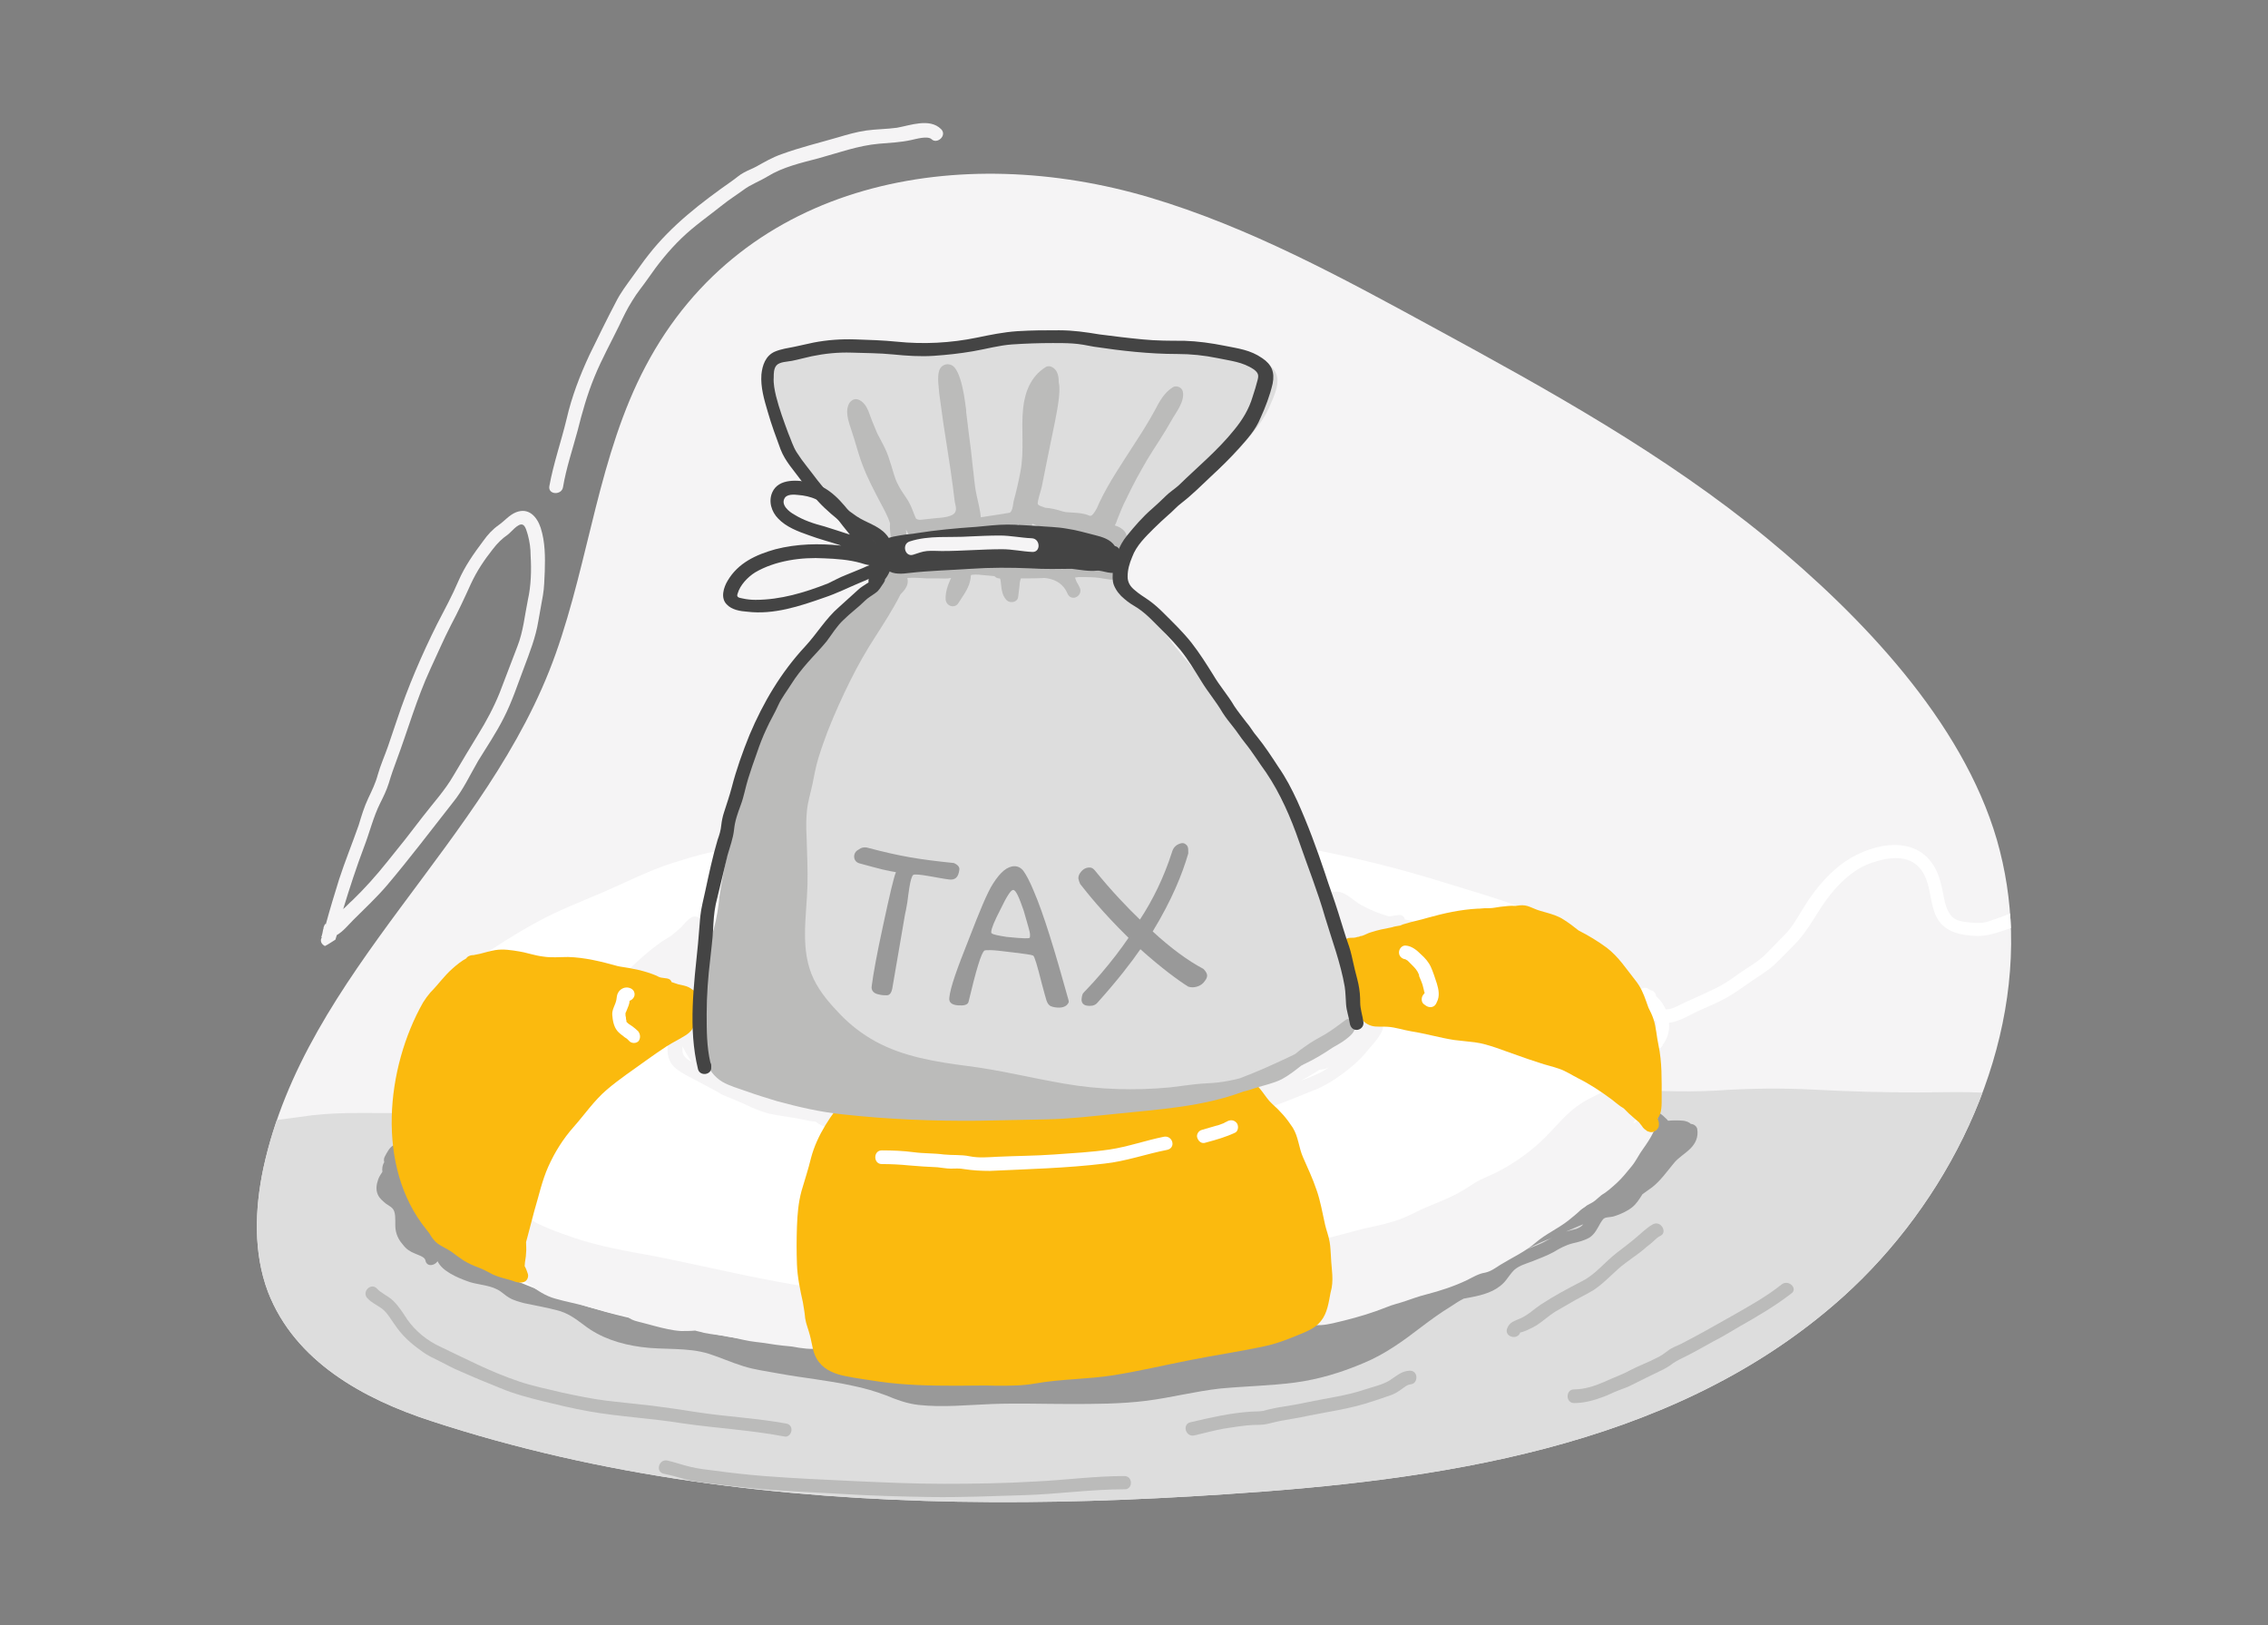 <?xml version="1.0" encoding="UTF-8"?>
<svg id="Layer_1" data-name="Layer 1" xmlns="http://www.w3.org/2000/svg" xmlns:xlink="http://www.w3.org/1999/xlink" viewBox="0 0 497.3 356.3">
  <rect x="0" y="0" width="497.3" height="356.3" fill="#808080" stroke="none"/>
  <defs>
    <clipPath id="clippath">
      <path d="M440.95,204.11c-.2-6.7-1.2-13.4-3.1-20-7.6-26.1-29.9-49.2-50.4-66.1-22.4-18.4-47.9-32.5-73.3-46.3-20-10.9-40.2-21.9-62-28.4-41.4-12.3-89-4-110.6,37-10.3,19.5-12.3,42.2-19.7,63-14.7,41.5-54.7,69.4-64.1,112.8-1.9,9-2.2,18.6,1,27.1,5.9,15.3,21,23.5,35.7,28.3,18.6,6.1,37.8,10.4,57.2,13.2,38.7,5.6,77.9,5.5,116.8,2.9,46.4-3,96.9-10,133.5-41.4,23.2-19.8,39.8-51,39-82.1Z" fill="none"/>
    </clipPath>
  </defs>
  <path d="M440.95,204.11c-.2-6.7-1.2-13.4-3.1-20-7.6-26.1-29.9-49.2-50.4-66.1-22.4-18.4-47.9-32.5-73.3-46.3-20-10.9-40.2-21.9-62-28.4-41.4-12.3-89-4-110.6,37-10.3,19.5-12.3,42.2-19.7,63-14.7,41.5-54.7,69.4-64.1,112.8-1.9,9-2.2,18.6,1,27.1,5.9,15.3,21,23.5,35.7,28.3,18.6,6.1,37.8,10.4,57.2,13.2,38.7,5.6,77.9,5.5,116.8,2.9,46.4-3,96.9-10,133.5-41.4,23.2-19.8,39.8-51,39-82.1Z" fill="#f5f4f5"/>
  <path d="M409.55,249.91c-.3-.8-1-1.3-1.8-1-.7.2-1.3,1.1-1,1.8.8,2.1,1.1,4.6,0,6.7-.5,1.1-1.3,2-2.1,2.9-.8.9-1.8,1.6-2.5,2.6-.5.7-.1,1.7.5,2.1.8.4,1.6.1,2.1-.5.7-1,1.8-1.6,2.5-2.5,1-1.1,1.8-2.3,2.4-3.7,1-2.8.9-5.8-.1-8.4Z" fill="#bbbbba"/>
  <path d="M73.45,266.31c-.5-.5-.8-1-1.1-1.6-.4-.6-.9-1-1.2-1.7-.7-1.3-1.1-2.9-1.3-4.3-.5-3.2.5-6.5.6-9.7.1-1.9-2.9-1.9-3,0-.1,3.6-1.1,7.2-.4,10.9.3,1.7.8,3.5,1.7,4.9.4.6.9,1.1,1.2,1.7.4.7.8,1.3,1.4,1.9,1.4,1.3,3.5-.8,2.1-2.1Z" fill="#bbbbba"/>
  <g clip-path="url(#clippath)">
    <g>
      <path d="M451.95,250.31c-.3-5.5-4.2-8.8-9.4-9.8-7.2-1.5-14.7-1-22-1s-15-.2-22.5-.6c-7.4-.4-14.5-.3-21.9.2-7.5.4-15.1,0-22.6-.5-7.5-.6-15-1.2-22.6-1.1-7.7.1-15.4.7-23.1,1.1-7.9.4-15.6.5-23.5.1-7.5-.3-15-.3-22.6-.7s-15.3-.5-22.9-.7c-7.5-.2-14.9,0-22.4.6-15.4,1.3-30.7,3.3-46.2,4.1-7.4.4-14.9,1.2-22.3,1.2s-15.1-.5-22.7-.2c-15.4.7-30.8,1.1-46.2,1-3.6,0-7,.1-10.6.5-3.7.5-7.4,1-11.1,1.5.4-.9,0-2.2-1.3-2.1-2.1.2-3.5,1.7-3.3,3.8.1,1.1.7,1.9,1.1,2.9.8,1.9,1,4.1,1.1,6.1.4,7.5-.7,15.1.1,22.6,1.4,12.9,8.3,24.8,17.1,34.1,9.1,9.7,20.5,16,33.2,19.6,14.4,4.1,29.3,6.8,44.1,9.1,15,2.3,30.3,3.6,45.5,3.7,15.3.1,30.5-1.3,45.7-3,15-1.7,29.9-3.5,44.7-6.3,14.8-2.8,29.4-6.8,44-10.8,14.3-3.9,28.6-8.2,42.4-13.7,13.7-5.6,27.1-12.5,40.1-19.6,6.3-3.5,12.8-7,18.7-11.2,2.8-2,5.6-4.1,8.2-6.4,1.3-1.2,2.5-2.5,3.7-3.7,1.4-1.5,3-2.9,4.2-4.4,3.9-4.5,5.6-10.6,5.3-16.4Z" fill="#ddd"/>
      <path d="M372.15,247.51c-.1-.6-.8-1.1-1.4-1.1-.4-.4-1-.6-1.6-.7-1.1-.1-2.3-.1-3.4,0-.3-.4-.7-.7-1.1-1.1-.6-.5-1.2-.9-1.9-1.2-.3-.1-.6-.3-1-.4-.6-.1-1,0-1.6.2-.4.2-.7.7-.7,1.1-.1.5.1.9.4,1.3,0,0-.3-.4-.1-.2l.1.1.1.1h-.8c-.7,0-1.3.5-1.5,1.2-.2.4-.3.8-.4,1.3-.1.8.7,1.5,1.5,1.5.1,0,.2,0,.3-.1-.2.1-.4.2-.6.4-.7.7-.9,1.5-.8,2.5.1.5.2.9,0,1.3-.3,0-.6.2-.9.6-2.8,1.8-5.7,3.3-8.7,4.8-4.3,2.1-8.7,4.1-12.9,6.4-4.1,2.2-8.3,4.3-12.5,6.3-4.4,2-8.8,3.8-13.4,5.3s-9.2,2.6-13.9,3.7c-9.5,2.3-19,4.3-28.7,5.5-9.8,1.2-19.7,2.1-29.6,1.9-9.7-.2-19.6-1.2-29.2-2.5-19.6-2.7-38.9-7.1-58.1-11.6-9.6-2.3-19.2-4.7-28.7-7.4-4.6-1.3-9.3-2.6-13.8-4.1-4.7-1.5-9.2-3.4-13.9-5-.9-.3-1.8-.7-2.7-1.1.5,0,1.1-.1,1.6-.1.8,0,1.5-.7,1.5-1.5s-.7-1.5-1.5-1.5-1.7.1-2.5.1h-.8c.1-.4.1-.8.1-1.2-.2-1.3-1.8-1.7-2.8-1.2-.9.5-1.4,1.6-1.9,2.5-.2.4-.2.8-.1,1.2-.4.6-.5,1.4-.4,2.1-.3.5-.7,1-.9,1.6-.4,1.1-.6,2.3-.1,3.4.4.9,1.1,1.4,1.8,2,.7.5,1.5.8,1.8,1.7.4,1.2.1,2.7.3,4s.8,2.4,1.7,3.4c.7.9,1.5,1.4,2.5,1.8.6.3,2.1.7,2.3,1.4h0c0,.1.1.2.1.4.5,1.2,2,.8,2.6-.1,1,2.2,4.4,3.6,6.3,4.3,2.2.9,4.7.8,6.8,1.9,1,.5,1.7,1.3,2.6,1.8,1,.6,2.2.9,3.3,1.2,2.3.5,4.7.9,7,1.5,2.5.6,4.1,1.8,6.1,3.3,3.6,2.8,8,4.2,12.5,4.8,4.9.7,10.1,0,14.9,1.5,2.5.8,4.9,1.9,7.5,2.7,2.5.8,5.1,1.1,7.7,1.6,5.4,1,10.9,1.5,16.3,2.7,2.5.5,4.9,1.2,7.3,2.1,2.4,1,4.6,1.8,7.1,2.1,5.4.6,10.9,0,16.3-.2,5.6-.2,11.2,0,16.8,0s11.3,0,16.9-.7c5.5-.7,10.8-2.1,16.3-2.7,5.4-.5,10.9-.6,16.3-1.3,5.2-.7,10.2-2.2,15.1-4.3,4.6-1.9,8.6-4.8,12.5-7.8,2.1-1.6,4.3-3.2,6.6-4.6.9-.6,1.8-1.2,2.8-1.7.5-.1,1.1-.2,1.6-.3,2.6-.5,5.2-1.2,7.1-3.1.9-.9,1.5-2.1,2.5-3,1.1-.9,2.6-1.3,3.9-1.8,1.5-.6,3.1-1.2,4.6-2,1.3-.8,2.6-1.5,4.1-1.9,1.3-.3,2.6-.6,3.8-1.3,1.2-.8,1.7-2,2.4-3.2.4-.6.6-1.1,1.4-1.2.6-.1,1.2-.1,1.7-.3,1.3-.4,2.8-1.1,3.8-1.9s1.6-1.8,2.3-2.9c.7-.5,1.4-1,2.1-1.5,1.9-1.5,3.2-3.4,4.7-5.2,1-1.3,2.5-2.1,3.7-3.3,1.1-1.1,1.8-2.5,1.5-4.3ZM338.35,272.41c-1.2.6-2.4,1-3.6,1.5.3-.1.5-.3.8-.4,1.5-.8,3.1-1.5,4.7-2.1-.7.3-1.3.7-1.9,1ZM345.65,269.41c-.8.2-1.5.4-2.3.6,1.3-.5,2.5-1.1,3.8-1.6-.3.4-.7.7-1.5,1Z" fill="#999"/>
      <path d="M457.75,193.11c-1.8-.7-4.1-2-6.1-1.5-1.7.5-3.3,2-4.5,3.2-1.3,1.4-2.5,2.9-4.1,4.1-1.7,1.3-3.6,1.9-5.6,2.6-.9.3-1.8.7-2.8.8s-2.1,0-3.1-.1c-1.6-.2-3.1-.4-4-1.8-1.1-1.6-1.3-3.7-1.7-5.6-.4-1.8-.9-3.5-1.9-5.1-4.6-7.3-14.9-4.4-20.5,0-3.3,2.6-6,6-8.1,9.5-1.2,1.9-2.2,3.8-3.8,5.5-1.5,1.5-2.9,3-4.4,4.5-1.7,1.7-3.8,2.8-5.8,4.2-2,1.5-4,2.8-6.3,3.8-2.2,1.1-4.5,2-6.7,3.1-1,.5-2,1-3.1,1-.5-1.1-1.2-2.1-2.1-2.9-.1-.6-.5-1.2-1.1-1.3,0,0-.4-.1-.3-.1s-.2-.1-.3-.2c-1-.7-2.1.2-2.3,1.2-.1.1-.2.2-.3.4-1.5-3.5-3.4-6.9-6.1-9.4-3.6-3.3-8.1-5.2-12.5-7.3-4.9-2.3-9.9-4-15-5.6-5.3-1.6-10.6-3.3-15.9-4.8-10.7-3-21.7-5.3-32.7-7.1-11.1-1.9-22.4-3-33.7-3.6-11.4-.6-22.7-.4-34.1-.1-11.1.3-22.2.1-33.2,1.9-5.5.9-10.8,2.4-16.2,3.5-.4.1-.6.2-.8.4-1.2.2-2.3.5-3.5.7-2.6.6-5.1,1.4-7.7,2.2-5.3,1.7-10.1,4.2-15.2,6.4-4.9,2.1-9.9,4-14.6,6.6-4.6,2.5-9,5.3-13.3,8.3-2,1.4-3.7,3.3-5.4,5.1-1.6,1.7-3.3,3.6-4.5,5.6-1.2,1.9-2,4.1-3.1,6.1-1.2,2.2-2.3,4.5-3,6.9-3.1,9.9-2.1,20.7,2.1,30.2,1.9,4.4,5.8,7.8,9.8,10.3,4.2,2.6,9,4.5,13.6,6.4,10.1,4.2,20.6,7.4,31.4,9.3,2.7.5,5.4.8,8.2,1.4,2.8.6,5.5,1.2,8.3,1.6,5.5.8,10.9,1.6,16.5,2,11.2.9,22.4,1.6,33.6,1.8,11.3.2,22.6-.1,33.8-1.2,5.5-.5,10.8-1.5,16.3-2.3,5.6-.8,11.1-1.6,16.7-2.7,2.6-.5,5.2-.9,7.8-1.4,2.7-.5,5.3-1.4,8-2.1,5.4-1.5,10.7-3.1,16-4.8,5.1-1.6,10.1-3.4,15-5.7,2.4-1.1,4.9-2.1,7.3-3.4,1.1-.6,2.1-1.2,3.1-1.8,1.1-.6,2.3-1.1,3.5-1.6,1-.5,1.8-1.2,2.6-1.8,1.1-.8,2.2-1.5,3.3-2.2,1.9-1.4,3.8-2.8,5.6-4.4,3.7-3.2,7.2-6.8,9.7-11,1.2-2.1,2.4-4.4,3.1-6.7.6-2.3.7-4.7.5-7.1-.2-2.4-.6-4.7-1.2-7.1.5.1,1.1,0,1.4-.4.1-.1.1-.2.2-.3h0v-.1c1.1-1.4,1.6-3.2,1.4-4.9.2,0,.4,0,.7-.1,2-.4,3.9-1.6,5.8-2.5,2-.9,4-1.7,6-2.8s3.7-2.4,5.6-3.7c1.7-1.2,3.5-2.2,5-3.6,1.6-1.5,3.1-3.1,4.6-4.6,3.1-3.2,4.9-7.3,7.7-10.8,2.4-3,5.5-5.8,9.2-7,3.6-1.2,8.1-1.9,10.7,1.6,2.3,3.1,1.7,7.3,3.5,10.6,1.8,3.2,5.5,3.8,8.9,3.9,2.3,0,4.5-.8,6.6-1.5s4.1-2,5.8-3.5c1.6-1.4,2.9-3.2,4.5-4.6.7-.6,1.6-1.4,2.5-1.2,1.3.2,2.6.9,3.9,1.4,1.8.9,2.6-2,.8-2.7ZM363.05,223.81q0,.2.1.4v1c-.2.8-.4,1.3-.8,2-.4-1.4-.8-2.7-1.3-4,.7.2,1.4.4,2,.6Z" fill="#fff"/>
      <path d="M360.25,244.01c0,.3,0,.7-.1,1-.7.4-1.3.9-2,1.3.9-1.6,1.2-3.4.9-5.2-.2-1.5-.6-3.2-2.1-3.8-.5-.2-1-.2-1.5-.1-.3-1-.7-2-1-2.9-.9-2.5-1.9-5-3.5-7.1-1.7-2.3-3.7-4.4-5.5-6.6-1.8-2.1-3.7-4.1-5.7-6-2.2-2-4.6-3.7-7.1-5.2-2.3-1.5-4.7-3.1-7.2-4.2-2.7-1.2-5.7-1.7-8.6-2.2s-5.9-.9-8.8-1.4c-.1-.6-.6-1.1-1.4-1-.7.1-1.4.2-2.1.3-2.1-.6-4.1-1.4-6.1-2.5-1.9-1-3.8-3.5-6.2-2.8-1,.3-1.3,1.3-.9,2.2,1.4,2.6.4,6.3,2.2,8.8.1.5.2,1,.3,1.4,0,.2.1.5.1.7.2,1.3.4,2.6.6,3.9,0,.1.1.2.1.3.2,1,.4,2.1.7,3.1.5,1.9,1.1,3.8,1.6,5.6v.1c0,.7,0,1.5.1,2.2-.1.1-.1.2-.2.4-1.6,1.5-3.4,2.6-5.2,3.8-2,1.3-3.8,2.8-5.7,4.3-2,1.6-4.1,2.5-6.3,3.7-1.5.8-2.8,1.8-4.3,2.7-.9.3-1.8.7-2.4,1.4-.4.5-.5,1-.4,1.4-1.8.7-3.4,1.2-5.3,1.5-2,.3-3.8,1-5.8,1.1-4.2.2-8.2,1.2-12.4,1.9-4.3.7-8.7,1-13.1,1.3-8.8.6-17.6.1-26.5-.4-4.9-.3-9.7-.5-14.6-.8-2.3-.2-4.6-.2-6.9-.6-.6-.1-1.2-.2-1.7-.4v-.5h.4c1.9-.3,1.1-3.2-.8-2.9-1.9.3-3.8.1-5.8-.2s-4.1-.7-6.1-1c-1.8-.3-3.6-.6-5.4-.9-1.6-.4-3.1-.8-4.6-1.4-3.5-1.2-6.7-3.2-8.7-6.3-.9-1.4-1.2-3.1-1.5-4.7-.3-2-.6-3.9-.8-5.9-.1-1.2-.2-2.4-.2-3.7.2-.2.4-.6.4-1,0-1.8.1-3.6,0-5.4v-2.3c0-.4.1-.8.1-1.2.4-.5.4-1.1.2-1.6,0-.2,0-.3.1-.5.1-1,0-2,.3-2.9.4-1.3-1.1-2.3-2.2-1.7-.9.5-1.6,1.4-2.3,2.2-.7.6-1.4,1.2-2.1,1.8-1.1.7-2.2,1.3-3.2,2.1-2.3,1.7-4.4,3.6-6.4,5.6-4.2,4.1-7.8,8.7-11.3,13.4-1.7,2.3-3.4,4.7-4.8,7.3s-2.6,5.4-3.7,8.2c-2.3,5.7-4.3,11.5-6.1,17.3-.9,3-1.3,6.1-1.7,9.2v.3c-1.2,1-1.9,3.2-1.6,4.7.2,1,.7,1.8,1.5,2.4-1.1.3-1.8,2-.4,2.7,2.2,1.1,4.5,1.9,6.5,3.3,1.8,1.3,3.5,2.5,5.7,3.1,2.4.7,4.8,1.1,7.2,1.8,2.5.7,5,1.4,7.5,1.9.4.1.7.1,1.1.2.6.6,1.4.9,2.2,1.1,1.3.3,2.6.7,3.8,1,1.9.5,3.9,1,5.8,1.1,1,0,2.1,0,3.1-.1.6.2,1.3.3,1.9.5,1.9.4,3.9.5,5.8.9s3.7.9,5.6,1.1c2,.2,3.9.6,5.9.8.7.1,1.3.1,2,.2,2.1.4,4.2.7,6.3.4h.6c.9,0,1.7.3,2.6.4,2,.3,4,.5,6,.7,1.6.2,3.1.3,4.7.4,1.1.1,2.2.2,3.3.4,2.3.3,4.6.6,6.9.8,2.3.1,4.5.2,6.8.5,4.6.5,9.3.1,13.9-.2,9.3-.5,18.7-.9,28-2.3,4.7-.7,9.3-1.6,13.9-2.5,4.6-.9,9.2-1.8,13.7-2.9,1.3-.3,2.6-.7,3.9-1,.1.1.3.1.5.2,1.6.3,3.2.5,4.9.4s3.4-.6,5.1-1c3.2-.8,6.2-1.7,9.2-2.9,1.4-.6,2.9-.9,4.3-1.4,1.5-.5,2.8-1,4.4-1.4,3.1-.8,6.2-1.8,9.1-3.2,1.2-.6,2.5-1.4,3.9-1.6,1.3-.3,2.2-1,3.3-1.7,2.6-1.6,5.5-2.9,7.8-4.9,2.2-1.9,4.8-3,7.1-4.8,1-.8,2-1.6,2.9-2.5.5-.3.9-.6,1.3-.9.6-.3,1.2-.6,1.7-1s.9-.8,1.4-1.2c1.2-.7,2.3-1.7,3.4-2.7,1.2-1.1,2.2-2.4,3.2-3.6s1.6-2.6,2.5-3.8c1.7-2.4,3.2-4.7,3.3-7.7-.2-2.2-3.2-2.2-3.3-.2ZM288.75,234.91c.2-.1.4-.3.6-.4.7,0,1.4-.2,2-.5-.8.6-1.7,1.1-2.6,1.5-1.1.5-2.3,1-3.5,1.4,1.2-.6,2.3-1.3,3.5-2ZM297.15,208.11v.6c.1.6.2,1.1.3,1.7,0,.2,0,.4-.1.6-.2-1-.3-1.9-.5-2.9.1,0,.2,0,.3,0ZM151.65,232.81c-1.2-.7-2.2-1.4-2-3v-.4c.6,1.2,1.3,2.4,2,3.4ZM352.45,238.91c-1.9,1-3.9,1.8-5.6,2.9-3.2,2-5.5,5-8.1,7.6-2.9,2.9-6.4,5.4-10,7.3-1.8,1-3.8,1.6-5.5,2.7-1.8,1.2-3.6,2.3-5.6,3.2-2,.9-4.1,1.7-6.1,2.6-2,1-4,2-6.1,2.6-2.2.7-4.4,1.1-6.6,1.6-2.3.6-4.5,1.2-6.8,1.8-8.9,2.2-17.6,5-26.5,7.3-9.1,2.4-18.4,3-27.8,3.2-9.5.2-19,.9-28.5,1.3-4.7.2-9.4.2-14.1.3-4.7.1-9.3,0-13.9-.6-9.4-1.2-18.8-3.3-28.1-5.3-4.7-1-9.3-2-14-2.8-4.3-.8-8.6-1.7-12.9-3.1-2-.7-4.1-1.4-6-2.2-1.5-.7-3.2-1.2-4.3-2.5-.8-1-2-.4-2.4.6h-.6c.1-.7.2-1.4.3-2.1.3-2.6,1-5.1,1.8-7.6,1.7-5.1,3.4-10.1,5.3-15.1,1.9-4.9,4.3-9.4,7.3-13.7,2.9-4.1,5.9-8.2,9.4-11.8,1.2-1.2,2.4-2.4,3.6-3.5,0,.1.1.2.1.3.2.3.4.6.6.8.2.6.8,1,1.4,1.1.3.2.6.3.9.5.3.3.6.5,1.1.5h0c1.1.5,2.4,1.1,3.7,1.3h.9c0,.8.1,1.6.1,2.4.1.7.2,1.4.2,2.1-.6-.1-1.3.2-1.6.7-1.1,1.6-1.3,3.7-1.6,5.6-.3,2,.1,4,1.7,5.3s3.7,2.2,5.5,3.2c1.3.7,2.6,1.4,3.9,2.1.4.3.8.5,1.3.7,1.5.6,3,1.2,4.5,1.9,1.7.8,3.3,1.5,5.1,2,1.7.4,3.5.6,5.2.9,1.7.2,3.5.8,5.2.9h0c1.5,1.3,3.7,1.5,5.5,2,2.1.5,4.2.9,6.3,1.1,4.5.4,9,.6,13.5.8,9.2.5,18.4,1.2,27.7.8,4.6-.2,9.3-.6,13.9-1.1,4.4-.5,8.8-1.7,13.2-2.1,2.1-.2,4.1-.3,6.1-.8s4.2-.6,6.1-1.3c1.9-.7,3.8-1.5,5.7-2.1,2-.6,3.9-1.2,5.8-2,2-.8,4-1.6,6-2.4,2.1-.9,3.8-2,5.6-3.3,1.9-1.4,3.7-2.9,5.2-4.7,1.2-1.5,2.8-3,3.6-4.8.5-1.1-.1-2.2-1.3-2.3h0c0-1.4-.3-2.8-.5-4.2-.3-3.2-.6-6.4-1.1-9.5,0-.7-.1-1.4-.4-2.1h0c0-.1-.1-.2-.2-.4,0-.1-.1-.2-.2-.3,1.2-.6,2.3-1,3.6-1.3,1,.3,2,.5,3.1.4.9,0,1.5-.9,1.5-1.7,4.7.8,9.5,1.3,14.1,2.5,2.5.6,4.5,2,6.7,3.3,2.4,1.4,4.7,2.8,6.9,4.5,4.2,3.2,7.5,7.3,10.9,11.3,1.9,2.2,3.5,4.4,4.6,7.1.5,1.3.9,2.6,1.4,4,.1.4.4.9.5,1.4,0,0-.1.1-.2.2Z" fill="#f5f4f5"/>
      <path d="M153.75,223.11v-.2c0-.2,0-.4-.1-.6,0-.5-.1-1-.2-1.5,0-.1-.1-.5-.1-.4v-.4c.1-.1.1-.2.2-.3.4-.6.2-1.7-.5-2.1-.3-.1-.6-.3-1-.5-.3-.2-.6-.4-.9-.6-.7-.4-1.6-.5-2.4-.7-.5-.2-1-.3-1.5-.5-.1-.4-.4-.7-1-.8-.5-.1-1-.1-1.4-.2-.3-.1-.6-.2-.9-.4-2.6-1.1-5.3-1.6-8-2-.2,0-.3-.1-.5-.1-3.6-1-7.2-1.9-10.9-2-1.9,0-3.6.2-5.5-.1-1.7-.2-3.4-.8-5.1-1.1-1.8-.3-3.6-.6-5.4-.3-1.1.2-2.2.5-3.3.8-.3.1-.7.1-1,.2-.3.1-.5.1-.8.1-.5.1-1,.3-1.2.7-1.1.6-2.1,1.4-3.1,2.3-1.8,1.6-3.1,3.5-4.8,5.2-.6.7-1.1,1.4-1.6,2.2-8.1,14.3-10.4,36,.7,49.7.2.3.5.6.7.9.5.9,1.1,1.7,1.9,2.3.9.6,2,1.1,2.9,1.7.9.7,1.9,1.4,2.8,2,1,.6,2.1,1.1,3.2,1.5s2.1,1,3.1,1.5c1.1.5,2.2.8,3.4,1.1,1.2.3,2,.9,3.3.6.8-.2,1.2-1.1,1-1.8-.2-.6-.4-1.2-.7-1.7v-.1c0-.9.3-1.8.3-2.8.1-.8,0-1.6,0-2.4.1-.3.2-.7.3-1.1.5-1.9,1-3.8,1.5-5.7,1-3.3,1.7-6.7,3.1-9.8,1.4-3.1,3.2-6,5.5-8.6,2.4-2.7,4.5-5.8,7.3-8.2,2.7-2.3,5.7-4.3,8.6-6.4,1.5-1.1,3-2.1,4.5-3.1,1.4-.9,2.9-1.6,4.3-2.5.9-.6,1.5-1.3,1.7-2.1h.1c.8-.3,1.2-1,1-1.8.5.4.5.3.5.1Z" fill="#fbba0e"/>
      <path d="M291.85,275.71c-.1-1.2-.1-2.3-.3-3.4-.2-1.3-.7-2.5-1-3.8-.6-2.6-1-5.2-1.9-7.7-.8-2.4-1.9-4.7-2.9-7-1-2.2-1-4.5-2.3-6.6-1.3-2-2.7-3.6-4.5-5.2-.9-.8-1.5-1.8-2.2-2.7-.7-1-1.7-1.9-2.7-2.6-.8-.6-1.7-1.3-2.6-1.6-1.2-.4-1.9.2-3.1.4-.6.1-1.3,0-1.8.1-.6.1-1.2.2-1.8.3-1.2.3-2.3.8-3.4,1.2-2.5.9-5.2,1.3-7.7,1.8-2.8.5-5.5.9-8.3,1.1-2.9.2-5.7.3-8.6.6-2.6.3-5.2.7-7.9.8-2.8.1-5.5.4-8.3.6-2.8.2-5.6.1-8.4.1-5.7,0-11.5.1-17.2,0-1.3,0-2.7-.2-4-.4-.7-.1-1.7-.1-2.2-.6-.3-.3-.7-.5-1.1-.5-.5-.6-1.4-.8-2.1-.1-3.3,3.8-6.4,8.4-7.7,13.3-.6,2.5-1.4,4.9-2.1,7.3-.7,2.6-.9,5.1-1,7.8-.1,2.8-.1,5.6,0,8.3.1,2.8.7,5.6,1.3,8.3.2,1.2.4,2.3.5,3.5.2,1.3.7,2.4,1,3.6.6,2.1.6,4.3,2.1,6.1,1.4,1.8,3.7,2.6,5.8,3,2.4.5,4.9.8,7.4,1.2,5.6.8,11.3.9,17,.9,2.9,0,5.9-.1,8.8,0,2.9,0,5.6,0,8.4-.5,5.6-1,11.4-.9,17.1-1.8,5.6-.9,11.1-2.2,16.7-3.3,5.5-1.1,11.1-1.9,16.6-3.1,2.4-.5,4.7-1.4,6.9-2.3,1.9-.8,4-1.5,5.3-3.2,1.4-1.7,1.7-4.1,2.1-6.2.8-2.7.2-5.1.1-7.7Z" fill="#fbba0e"/>
      <path d="M364.35,240.61c0-3.9.1-7.7-.7-11.5-.4-1.8-.5-3.9-1.1-5.7-.3-.9-.7-1.7-1.1-2.5-.2-.5-.3-.9-.5-1.4-.6-1.7-1.2-3.1-2.3-4.5-2-2.5-3.7-5.2-6.3-7.2-1.9-1.4-4-2.7-6.2-3.8-1.1-.9-2.2-1.7-3.3-2.4-1.2-.8-2.6-1.2-4-1.6-.7-.2-1.5-.4-2.2-.7-.8-.3-1.5-.7-2.3-.8-.7-.1-1.4,0-2.1.1-1.1-.1-2.2.1-3.3.2-.8.1-1.6.3-2.4.3-.7,0-1.4,0-2.2.1h-.3c-3.8.2-7.4,1-11,2-1.6.5-3.3.8-4.9,1.3-.4.1-.7.2-1.1.4-.6.1-1.3.2-1.9.4-1.6.3-3.1.6-4.6,1.1-.7.2-1.3.6-2,.8h-.2c-.2.1-.4.2-.7.2-.5.2-1,.2-1.6.2-1.1,0-1.6.9-1.4,1.7l-.1.1c-.9.9-.3,2.1.6,2.5.1.4.2.8.2,1.2.2,1.2.3,2.4.6,3.6.3,1,.7,2,1,3,.1.4.3.9.5,1.4,0,2.4.6,5,3.3,5.8,1.1.3,2.3.1,3.5.2,1.7.1,3.4.7,5.2,1,3.2.5,6.2,1.4,9.4,1.9,1.5.2,3,.3,4.5.5,1.6.2,3.2.7,4.7,1.2,3.2,1.1,6.3,2.3,9.5,3.3,1.4.5,2.9.8,4.3,1.3,1.5.5,2.8,1.4,4.2,2.1,2.6,1.3,5,2.9,7.3,4.6.9.7,1.8,1.5,2.7,2,.4.4.7.7,1.1,1.1.6.5,1.1,1,1.7,1.5.2.1.3.3.5.4.2.3.5.6.7.9-.1-.1-.2-.2-.2-.3.1.1.1.2.2.3.1.2.3.4.5.6.1.1.3.2.4.3,0,0,.1,0,.1.1.2.1.4.2.5.2.2.1.4.1.6.1.1,0,.3,0,.4-.1h0c.1,0,.3-.1.4-.2.1,0,.3-.2.3-.2.1-.1.2-.2.3-.4.2-.3.2-.5.2-.8,0-.2,0-.5-.1-.7,0-.2-.1-.3-.2-.5v-.1c1-1.1.9-3.2.9-4.6Z" fill="#fbba0e"/>
      <g>
        <path d="M153.95,228.91c-.1,0,0,0,0,0-.2.1-.2.2-.2.2,0-.1.1-.1.2-.2-.1,0,0,0,0,0Z" fill="#ddd"/>
        <path d="M296.95,213.11c-.3-2.6-1.1-4.9-2-7.3-.9-2.4-2.3-4.6-3.3-7s-1.6-4.9-2.4-7.4c-1.7-4.9-4.3-9.7-6.9-14.3-1.2-2.2-2.7-4.3-3.8-6.6s-2.5-4.6-3.9-6.7c-1.3-2-2.8-3.9-4.1-5.9-1.5-2.2-3-4.3-4.7-6.3-3.2-4.1-6.8-7.8-9.9-12.1-3-4.2-6.6-8-10.5-11.3-1.8-1.5-3.7-2.7-5.6-4.1-.6-.4-1.2-.9-1.8-1.3.4-.2.7-.4,1-.6.1,0,.7-.1.9-.1.6-.1,1.2-.4,1.8-.5,1.7-.6,3.5-.7,5.1-1.4,1.5-.7,2.7-2,3.6-3.3.5-.8,1-1.5,1.7-2.2.7-.6,1.5-1.2,2.3-1.8,1.5-1.3,3.1-2.6,4.7-3.7,1.4-.9,3-1.7,4.3-2.8,1.5-1.2,2.8-2.7,4.2-4,1.5-1.3,2.9-2.7,4.2-4.2,2.4-2.8,4.9-5.5,6.4-8.8,1.1-2.6,3.1-6.3.8-8.7-1.2-1.2-3-1.8-4.5-2.4-1.8-.7-3.6-1.3-5.5-1.7-4.2-.7-8.5-.5-12.7-.5-2.2,0-4.3-.1-6.4-.5-2-.4-3.9-.9-5.8-1.2-4.2-.8-8.6-1.3-12.8-1.9-3.9-.5-7.3.1-10.9,1.5-1.8.7-3.5,1.4-5.4,1.8-2.1.4-4.2.7-6.3.8-8.5.5-17.1-.7-25.6-1.5-3.8-.4-8.1.5-11.3,2.6-1.2.8-2.2,1.9-2.5,3.3-.4,1.8-.1,4,.1,5.9.5,4,2,7.9,3.6,11.6,1.6,3.5,3.4,7.1,5.8,10.1,2.3,2.9,5.3,4.9,8.6,6.7,1.7.9,3.6,1.4,5.4,2.3,1.3.6,3.3,1.4,3.6,2.9.3,1.1.1,2.3,0,3.5-.2.2-.4.5-.4.8-2,2.7-3.9,5.6-6,8.2-.5.7-1,1.4-1.5,2s-1.1,1.1-1.6,1.7c-.5.7-.9,1.4-1.3,2.2-.5.8-1.1,1.4-1.6,2.1-1.1,1.5-2.2,3.1-3.4,4.6-1.3,1.7-2.6,3.4-3.9,5.1-1.2,1.5-2.4,2.8-3.3,4.4-.9,1.7-2.2,3.3-3.2,4.9-2.2,3.4-3.7,7-5.4,10.6-.4.8-.9,1.5-1.2,2.3-.4.9-.6,1.8-.9,2.8-.6,1.8-1.3,3.6-2,5.5-.6,1.9-1,3.8-1.1,5.7-.2,2.1-.8,4.2-1.2,6.3-.8,4.2-1.1,8.4-1.7,12.6-.7,4.6-1.2,9.3-1.9,13.9-.3,2-.2,4.1-.4,6.1-.1.6,0,1.2,0,1.8v1.3c.1-.1.2-.1.4-.2-.1.1-.3.2-.4.3,0,.2-.1.2-.2.2-.6.9.2,2.3,1.3,2.3.5.6.9,1.1,1.5,1.6.8.6,1.4,1.5,2.2,2.1.9.7,2.1,1,3.1,1.4,1.2.5,2.4,1,3.7,1.5,5.1,1.9,10.5,2.8,15.8,3.6,2.7.4,5.4.9,8.1,1.4,2.6.5,5.1.6,7.8.7,2.7,0,5.4.4,8.1.3,2.7,0,5.4.3,8.1.3s5.3.1,8,.3,5.2-.3,7.9-.5c2.5-.3,5-.3,7.5-.5,2.8-.2,5.6-.7,8.4-1.1,2.7-.4,5.5-.7,8.2-1s5.4-.5,8-1c1.2-.2,2.2-.7,3.3-1.1,1.3-.4,2.6-.8,3.8-1.1,2.6-.6,5.2-1.4,7.8-2.1,2.3-.7,4.3-2,6.5-2.8,2.2-.9,4.3-1.7,6-3.4.7-.7,1.3-1.5,2.1-2.1.9-.7,2-1.2,3-1.9,1.8-1.4,2.8-3.3,2.9-5.6-.2-2.6-.1-5-.4-7.4Z" fill="#ddd"/>
      </g>
      <path d="M239.25,118.81c-.6-.1-1.1-.3-1.7-.5-.6-.1-1.3-.1-1.9-.2-.6-.1-1.2-.1-1.7-.1h-.8c-.3,0-.6-.1-.8-.2-.8-.2-1.7.2-1.8,1-.2.8.2,1.7,1,1.8,1.3.3,2.6.4,3.9.5.3,0,.6.1.9.1h.6c.1,0,.3.1.3.1.1,0,.3.1.4.1.3.1.6.2.9.2.8.2,1.7-.2,1.8-1,.1-.7-.3-1.7-1.1-1.8Z" fill="#f5f4f5"/>
      <g>
        <path d="M190.05,185.81c7.6,2,11.4,2.6,19.1,3.4.9.4,1.3.9,1.2,1.5-.2,1.6-.9,2.3-2.3,2.1-2.4-.3-7.1-1.4-7.8-1-.7.5-1.1,4.6-1.3,6-.2,1.3-.4,2.2-.5,2.6-1.1,6.5-1.7,9.8-2.8,16.3-.2,1-.6,1.5-1.2,1.5-.5,0-1.1,0-1.8-.2-1.1-.2-1.7-.9-1.5-1.9.3-2.4,1.1-6.9,2.5-13.3,1.4-6.5,2.3-10.4,2.8-11.6-.7-.1-1.7-.3-3-.6s-3-.8-4.9-1.3c-.5-.1-.9-.4-1.1-.8-.2-.4-.2-.8-.1-1.2.1-.4.4-.8,1-1.1.5-.4,1.1-.5,1.7-.4Z" fill="#999"/>
        <path d="M222.45,189.91c.8,0,1.5.4,2,1.1.5.7,1.3,2.1,2.2,4.3,2.2,5.1,4.6,13,7.6,23.8,0,.1.1.3.1.5s-.2.5-.5.8c-.4.3-.9.5-1.6.5s-1.3-.1-1.8-.3-.8-.7-1-1.3-.5-1.8-1-3.6c-1-4-1.6-6-1.9-6.2-.4-.2-1.9-.4-4.4-.7s-4.1-.5-4.9-.5-1.3,0-1.4.1c-.7.5-1.8,4.2-3.5,11.3-.2.6-1,.8-2.3.7s-2-.6-1.9-1.6c.2-2.3,1.7-6.4,4.2-12.7,2.4-6.2,4.1-10.4,5.4-12.4,1.6-2.5,3.1-3.8,4.7-3.8ZM222.15,195.11c-.5,0-1.4,1.4-2.7,4.1-1.4,2.7-2.1,4.4-2.1,5.1,0,.2,0,.3.1.3.3.3,1.4.5,3.3.8,2,.2,3.3.3,3.9.3s1,0,1.1-.1.1-.3.1-.8c0-.4-.5-2.1-1.4-5.2-1-2.9-1.7-4.5-2.3-4.5Z" fill="#999"/>
        <path d="M239.25,220.51c-1.3.1-2-.3-2.1-1.2,0-.5.1-1.1.3-1.5.2-.3,1.7-1.7,4-4.4s4.3-5.3,6-7.8c-5.9-5.8-9.1-9.9-10.6-11.8-.2-.4-.3-.8-.4-1.2,0-.5.1-.9.6-1.5.4-.5.9-.8,1.5-.9.6-.1,1.1.1,1.5.6,3.8,4.7,7.3,8.3,9.9,10.8,2.9-4.4,5.3-9.4,7-14.7.3-1.1.9-1.7,1.9-2,.4-.1.7-.1,1,.1.3.2.5.4.6.7s.1.8.1,1.4c-1.3,4.5-3.6,10.2-7.8,17.1,3.9,3.6,7.7,6.4,11.1,8.2.4.4.7.8.8,1.2s0,.9-.5,1.5c-.4.6-1,1-1.7,1.2s-1.3.2-1.9,0c-2.1-1.3-5.8-4-10.5-8.2-2,2.9-5,6.8-9.4,11.7-.3.4-.9.7-1.4.7Z" fill="#999"/>
      </g>
      <path d="M309.05,300.51c-1.8.1-2.9,1.2-4.3,2.1-1.6,1-3.6,1.4-5.4,2-4.1,1.4-8.4,1.9-12.6,2.8-2.2.5-4.4.8-6.7,1.2-1,.2-2,.4-3,.7-1,.2-2,.1-3,.2-4.4.3-8.7,1.3-13,2.3-1.9.4-1.1,3.3.8,2.9,2.2-.5,4.3-1.1,6.5-1.5,2.1-.3,4.3-.7,6.4-.8,1,0,2,0,3-.2s2-.5,3-.7c2.2-.4,4.3-.7,6.5-1.2,4.1-.8,8.2-1.4,12.2-2.6,1.9-.6,3.8-1.2,5.7-1.9.8-.3,1.4-.7,2.1-1.2.6-.4,1.2-1,2-1.1,1.8-.1,1.8-3.1-.2-3Z" fill="#bbbbba"/>
      <path d="M362.45,268.41c-1.3.7-2.5,1.9-3.7,2.9-1.4,1.2-2.9,2.3-4.3,3.4-2.6,2-4.6,4.7-7.6,6.2-3.1,1.6-6.1,3.2-9,5.1-1.5,1-2.8,2.3-4.4,3-1.3.6-2.5.8-3,2.3-.6,1.8,2.3,2.6,2.9.8,0,.1,1.1-.3,1.3-.4.7-.3,1.5-.7,2.2-1.1,1.4-.9,2.7-2.1,4.1-3,1.5-.9,3-1.7,4.5-2.6,1.3-.7,2.7-1.4,4-2.2,2.6-1.7,4.6-4.2,7.1-6,1.3-1,2.7-1.9,4-3,.6-.6,1.3-1,1.9-1.6.6-.5,1-1,1.7-1.3,1.5-.8,0-3.4-1.7-2.5Z" fill="#bbbbba"/>
      <path d="M390.65,281.61c-3.4,2.7-7.2,4.8-10.9,6.9-3.7,2.1-7.4,4.2-11.1,6.1-1,.5-2,.8-2.9,1.5-.8.6-1.6,1.2-2.5,1.6-1.9,1-3.9,1.7-5.8,2.7-1.8,1-3.9,1.7-5.8,2.6-2.1.9-4.3,1.6-6.5,1.6-1.9,0-1.9,3,0,3,2.2,0,4.4-.6,6.5-1.4,1.1-.4,2.2-1,3.3-1.4,1-.4,2-.7,2.9-1.2,2-1,4-2,6.1-3,1.1-.5,2.1-1.1,3-1.8.9-.6,1.8-1,2.8-1.5,2-1,3.9-2.1,5.9-3.2,2-1,3.9-2.2,5.8-3.3,3.9-2.2,7.8-4.5,11.3-7.2,1.6-1.1-.6-3.2-2.1-2Z" fill="#bbbbba"/>
      <path d="M246.55,323.61c-6.6,0-13.1.9-19.6,1.2-6.7.4-13.4.5-20,.5s-13.2-.3-19.8-.6c-6.5-.3-13.1-.6-19.6-1.1-3.7-.3-7.4-.7-11-1.2-1.7-.2-3.4-.4-5.1-.8s-3.4-1-5.1-1.4c-1.9-.4-2.7,2.5-.8,2.9,1.5.3,2.9.7,4.3,1.1,1.6.5,3.3.7,4.9.9,3.1.4,6.3.8,9.4,1.1,6.6.7,13.3.9,20,1.3,6.6.4,13.2.6,19.8.7,6.8.1,13.6-.2,20.3-.4,7.5-.2,14.9-1.3,22.3-1.3,1.9.1,1.9-2.9,0-2.9Z" fill="#bbbbba"/>
      <path d="M172.45,312.11c-6.5-1.2-13.1-1.5-19.6-2.5-3.2-.5-6.5-1-9.7-1.4-3.3-.4-6.7-.7-10-1.1s-6.6-1.1-9.9-1.8c-3.2-.8-6.5-1.4-9.6-2.5-6-2-11.5-4.9-17.2-7.6-2.8-1.3-5.4-3.4-7.2-6-.9-1.4-1.8-2.8-3-4-1.1-1.1-2.6-1.6-3.6-2.7-1.3-1.4-3.4.7-2.1,2.1.9,1,2.1,1.5,3.2,2.3,1.2.9,1.9,2.3,2.8,3.5,1.6,2.4,3.5,4.1,5.9,5.8,1.3,1,2.7,1.6,4.1,2.3,1.4.7,2.8,1.5,4.3,2.1,2.9,1.3,5.8,2.5,8.8,3.7,3.1,1.3,6.2,2.1,9.4,2.9,3.3.8,6.6,1.6,10,2.2,6.7,1.2,13.5,1.5,20.3,2.6,7.5,1.1,15.1,1.5,22.5,2.9,1.7.5,2.5-2.4.6-2.8Z" fill="#bbbbba"/>
      <path d="M295.05,223.61c-1.5,1.1-2.9,2.2-4.4,3.1-1.6.9-3.1,1.7-4.6,2.8-.7.5-1.4,1-2.1,1.6-2.2,1.1-4.5,2.1-6.7,3.1-1.8.8-3.6,1.5-5.4,2.2-1.5.4-3.1.7-4.7.9-1.7.2-3.4.2-5.1.4-1.9.2-3.8.5-5.6.7-7.6.7-15.4.5-22.9-.8-7.1-1.2-14.2-3-21.4-3.9-6.9-.9-14-2-20.2-5.4-2.9-1.6-5.5-3.6-7.8-6-2.2-2.3-4.3-4.7-5.7-7.6-3.1-6.4-1.6-13.6-1.4-20.5.1-3.7-.1-7.4-.2-11-.1-1.8-.1-3.7.1-5.6.2-1.9.8-3.8,1.2-5.7s.7-3.8,1.3-5.7c.6-2,1.3-3.9,2-5.8,1.5-3.8,3.2-7.6,5-11.2,1.7-3.4,3.5-6.6,5.6-9.8,1.9-3,3.8-5.9,5.4-9.1,1-1,1.9-2.1,1.5-3.6,1.4-.1,2.9,0,4.4.1h2.6c.8,0,1.8.1,2.6-.1,0,0,0,.1-.1.2-.6,1.3-1.2,3-1.1,4.5.1,1.5,2,2.1,2.8.8.9-1.4,2.1-3,2.5-4.6.1-.4.2-.8.2-1.2.1-.5,0-.3.4-.4.8-.1,1.8,0,2.6.1.7.1,1.5.1,2.2.2h0c.3.3.6.5,1.1.5h.1q0,.1.1.2c.3,1.6.1,3.3,1.4,4.6.7.7,2.3.5,2.5-.7.1-.8.2-1.7.3-2.5,0-.4.1-1.1.3-1.6,1.7,0,3.5,0,5.2-.1,2,.2,3.6,1,4.6,2.6.2.4.4.7.5,1,1,1.7,3.4.2,2.6-1.5-.2-.4-.4-.8-.6-1.1-.1-.2-.2-.4-.3-.7,0,0-.1-.2-.1-.4.3,0,.6-.1.7-.1,1.3,0,2.5,0,3.8.1s2.7.5,4,.5c1.9,0,1.9-3,0-3-.9,0-1.9-.3-2.9-.4-.9-.1-1.9-.2-2.8-.2-1.4-.1-3.5-.3-4.8.5-.4.2-.6.5-.8.8-.2-.1-.5-.2-.7-.3-.1-.3-.3-.5-.7-.7-1.3-.7-2.8-.8-4.3-.8-1.2,0-2.6.1-3.8.5-1.1,0-2.3.1-3.4.2-1.4-.6-3.2-.5-4.6-.7-1.5-.2-3.2-.2-4.4.6-.3-.2-.7-.4-1.3-.4-.9,0-1.7.6-2.7.6h-3.5c-1.7,0-3.5-.2-5.2,0,0-.1.1-.2.1-.4.2-1.4.5-2.9.3-4.4,0-.2-.1-.5-.1-.7.1-.7.1-1.5,0-2.2.6,1.1,1.2,2.1,2,3,1.4,1.3,3.5-.7,2.1-2.1l-.1-.1h.4c1.4-.2,3.4-.2,5.2-.6-.1.5.1.9.4,1.3,1,1.2,2.8.7,4,.1.6-.3,1.1-.6,1.6-1,.7-.1,1.5-.3,2.2-.4,1.9-.3,3.9-.4,5.8-.9.4-.1.8-.3,1.1-.5h0c.2,1.5,2.6,2.2,2.9.4,0-.2.1-.3.1-.5,1.7.8,3.4,1.3,5.2,1.7,0,.8.4,1.6,1.4,1.7,2,.1,4.1.6,6.1.9.5.1,1,.2,1.5.3.3.5.8.7,1.5.8.6.1,1.3,0,1.9,0,.4.1.8.2,1.2.3,1.3.2,2.4-1.3,1.8-2.3v-.1c.4-1.3-.9-2.3-1.9-2.7-.2-.1-.4-.1-.6-.2.2-.4.4-.8.5-1.2.6-1.5,1.2-3.1,2-4.6,1.4-3,3-5.9,4.7-8.8,1.7-2.8,3.6-5.5,5.2-8.4,1-1.8,3-4.2,2.5-6.4-.2-.9-1.4-1.4-2.2-.9-1.9,1.2-2.9,3.1-3.9,5-1.3,2.4-2.8,4.8-4.3,7.1-2.8,4.4-5.8,8.7-8,13.4-.3.8-.7,1.6-1.2,2.2-.7.9-.9.3-1.9.1-1.2-.3-2.5-.3-3.7-.4-.4,0-.8-.1-1.2-.2-1.2-.4-2.5-.7-3.8-.8-.3-.1-.5-.2-.8-.3-.9-.3-.9-.5-.7-1.4.2-1,.6-2,.8-3,.3-1.5.6-3,.9-4.5.7-3.3,1.3-6.5,2-9.8.3-1.6.6-3.1.8-4.7.1-1.2.3-2.5,0-3.8,0-1.3-.2-2.6-1.4-3.3-.5-.3-1.1-.3-1.5,0-3.2,2-4.5,5.4-4.9,8.9-.5,4.7.3,9.3-.6,14-.4,2.2-.9,4.3-1.5,6.5-.1.6-.2,1.9-.7,2.4-.2.2-1,.2-1.3.3-1.7.3-3.5.5-5.2.8-.1-1.6-.6-3.3-.9-4.8-.5-2.2-.6-4.5-.9-6.7-.2-2.2-.5-4.5-.8-6.7-.1-1.1-.3-2.2-.4-3.3-.1-.5-.1-1.1-.2-1.6v-.4c-.3-2.3-.6-4.6-1.3-6.8-.3-.9-.7-2-1.4-2.7-1.1-1-2.7-.6-3.2.8-.5,1.5-.1,3.6,0,5.1.3,2.2.6,4.3.9,6.5.7,4.7,1.5,9.3,2.1,14,.1,1.1.3,2.1.4,3.2.1.6.4,1.4.2,2-.3,1.4-3.3,1.5-4.4,1.6-.9.1-1.9.2-2.8.3-.6.1-1,.1-1.5-.2-.6-1.3-.9-2.5-1.6-3.7-.7-1.2-1.6-2.3-2.2-3.5-.3-.5-.5-1-.7-1.5-.5-1.4-.8-2.7-1.3-4.1-.6-2.1-1.6-3.8-2.6-5.7,0-.1-.1-.1-.1-.2-.2-.4-.3-.8-.5-1.2-.5-1.2-1-2.4-1.4-3.6-.4-1-1-2-2-2.5-.8-.4-1.5-.2-2.1.5-1.2,1.7-.3,4.2.3,6,.9,2.6,1.5,5.2,2.5,7.8,1.1,2.9,2.5,5.5,3.9,8.2.7,1.3,1.6,2.9,2.1,4.5-.1,1.1.1,2.2.2,3.4-.1.2-.1.4-.2.6-.3.6-.1,1.1.3,1.5,0,.7-.1,1.4-.2,2.1-.2,1-.4,1.9-.7,2.9-.1,0-.2,0-.2.1-2,.5-3.7,2.7-5.1,4.1-1.6,1.6-3.2,3.1-4.9,4.6-1.5,1.2-2.3,3.2-3.4,4.7-1.4,1.9-2.7,3.9-4,5.9-2.8,3.9-5.3,7.9-7.6,12.2-2.2,4.1-4.6,8-5.8,12.6-1.3,4.8-2.3,9.6-3.3,14.4-1,4.8-2.2,9.6-2.7,14.5-.3,2.4-.8,4.7-1.5,7s-1.2,4.7-1.8,7.1c-1.2,4.6-1.2,9.5-.9,14.2.3,3.9,1.5,8.5,5.1,10.6,1.6.9,3.4,1.4,5.1,2,2.2.8,4.5,1.5,6.8,2.2,4.8,1.3,9.5,2.4,14.4,2.9,9.9,1.1,20,1.5,29.9,1.4,5-.1,9.9-.2,14.9-.3s10-.7,15-1.2c9.5-1,19-1.5,28.1-4.9.9-.2,1.8-.5,2.7-.8,1.9-.6,3.9-1,5.7-1.9,1.5-.8,2.9-1.9,4.3-3,.3-.1.5-.3.8-.4,2.1-1,4.1-2.2,6-3.5,1-.6,2-1.1,2.9-1.8s2.1-1.6,2.1-2.9c.2-1.2-1.1-2.1-2.1-1.4Z" fill="#bbbbba"/>
      <path d="M298.95,224.01c-.2-1.4-.7-2.8-.7-4.2s-.1-2.7-.4-4.1c-.3-1.4-.7-2.7-1-4.1-.3-1.3-.6-2.8-1-4-.9-2.5-1.6-5-2.4-7.5-.9-2.9-2-5.8-2.9-8.6-1.8-5.4-3.8-10.8-6.1-15.9-1.2-2.6-2.5-5.1-4.1-7.4-1.5-2.3-3-4.6-4.7-6.7-.9-1-1.5-2.2-2.4-3.2-.9-1.2-1.8-2.3-2.6-3.5-1.4-2.4-3.2-4.4-4.6-6.8-1.5-2.4-3-4.8-4.8-7.1-1.9-2.4-4.1-4.5-6.2-6.6-.9-.9-1.9-1.8-3-2.6s-2.2-1.4-3.2-2.3c-1-.8-1.6-1.7-1.6-3,0-1.5.4-2.9,1-4.3.9-2.5,3-4.5,4.8-6.3,1-1,2-1.9,3-2.8,1.1-.9,2-2,3.1-2.8,2.2-1.7,4.2-3.7,6.3-5.7,2.2-2,4.2-4,6.2-6.2,1.8-2,3.7-4.1,4.7-6.6,1.1-2.4,2.1-5,2.7-7.6.5-2.5-.2-4.2-2.3-5.6-2.6-1.8-5.2-2.1-8.2-2.7s-5.9-1-8.9-1.1c-3.1,0-6.1,0-9.1-.3-3.2-.3-6.4-.7-9.5-1.1-3-.5-5.8-.9-8.8-.9s-6.1,0-9.2.2c-3,.2-5.9.8-8.8,1.4-5.8,1.2-11.8,1.5-17.6.9-3-.3-6-.4-9.1-.5s-6.1.1-9.2.7c-1.4.3-2.7.6-4.1.9-1.5.3-3,.5-4.4,1.1-2,.9-2.7,3-2.9,5-.2,2.8.6,5.5,1.4,8.2.8,2.8,1.8,5.5,2.8,8.2,1,2.6,2.9,4.6,4.5,6.8,1.6,2.1,3.2,4.2,5.1,6,1.9,1.8,4,3.5,6.2,4.9,1.9,1.2,4.9,1.7,5.9,4,.5,1.1.2,2.1,0,3.2-.2.7-.5,2.1-1.4,2.4-.9.3-1.1,1.2-1,1.9-.1,0-.1.1-.2.1-.7.5-1.5.9-2.1,1.5-1.4,1.3-2.8,2.5-4.2,3.8-2.9,2.5-4.8,5.8-7.4,8.6-5.3,5.7-9.2,12.3-12.2,19.4-1.5,3.7-2.9,7.6-3.9,11.5-.5,1.9-1.1,3.6-1.7,5.5-.3.9-.5,1.9-.6,2.8-.1,1.1-.4,2.1-.8,3.2-1.1,3.7-1.9,7.5-2.7,11.2-.4,1.9-.9,3.7-1.1,5.6-.2,2-.3,4-.5,6-.9,9-2.2,18.5,0,27.5.4,1.6,3,1.3,2.9-.4v-.4c0-.3-.1-.5-.2-.7-.8-3.5-.8-7-.8-10.6,0-4.1.3-8.1.8-12.2.2-2.1.5-4.1.6-6.2.1-1.9.2-3.8.6-5.7.9-3.6,1.7-7.2,2.6-10.8.5-1.8,1.2-3.6,1.4-5.5.2-2,.8-3.6,1.5-5.5s1-3.8,1.6-5.7,1.2-3.7,1.9-5.6c.6-1.8,1.3-3.6,2.1-5.3.8-1.8,1.8-3.4,2.6-5.2.8-1.7,1.9-3.1,2.9-4.7,1-1.6,2.2-3.1,3.5-4.6,1.4-1.6,2.9-3.1,4.2-4.7,1.2-1.6,2.2-3.3,3.7-4.7,1.5-1.5,3.2-2.7,4.7-4.2.7-.7,1.5-1.1,2.3-1.7.9-.6,1.2-1.4,1.8-2.2.2-.3.3-.5.3-.8.8-1,1.3-2.2,1.5-3.4.5-2.4.4-4.6-1.3-6.5s-4.3-2.5-6.4-3.9c-2.1-1.4-4.1-3.1-6-4.9-1.9-1.9-3.3-4-4.9-6-.8-1-1.6-2.1-2.3-3.2-.8-1.3-1.2-2.7-1.8-4.1-1-2.7-2-5.4-2.7-8.2-.3-1.3-.6-2.7-.5-4.1,0-.8,0-1.9.6-2.6.7-.8,2.4-.8,3.4-1,1.5-.3,2.9-.7,4.3-1,2.9-.6,5.8-.9,8.8-.8s6.1.1,9.1.4,6,.5,8.9.3,5.7-.5,8.6-1c2.9-.5,5.7-1.3,8.6-1.5,3-.2,5.9-.3,8.9-.3,1.5,0,2.9,0,4.4.1s3.1.4,4.6.7c6,.9,12.2,1.6,18.3,1.6,3,0,5.9.3,8.8.9,2.8.6,5.5.8,8,2.5.9.7,1.1,1.2.8,2.3-.3,1.2-.7,2.5-1.1,3.7-.8,2.7-2.2,5-4,7.2-3.6,4.5-8.1,8.2-12.2,12.2-.9.8-2,1.5-2.8,2.3-1,1-2,1.9-3,2.8-2.1,1.8-3.9,3.9-5.6,6-1.7,2.1-2.6,4.7-3,7.4-.1,1.1-.2,2.4.2,3.4.5,1.2,1.3,2.2,2.3,3,.9.8,1.9,1.4,2.9,2,1.2.8,2.2,1.7,3.2,2.7,2.1,2.1,4.2,4.1,6.1,6.4,1.8,2.2,3.2,4.6,4.7,7,1.4,2.3,3.2,4.4,4.6,6.8.7,1.1,1.5,2.1,2.3,3.1.9,1.1,1.7,2.4,2.6,3.5,1.7,2.1,3.1,4.4,4.7,6.6,3.1,4.6,5.4,9.9,7.2,15.1,1.9,5.5,4.1,11,5.7,16.6,1.5,5,3.4,10,4.3,15.2.2,1.3.2,2.6.3,3.9.1,1.4.6,2.7.8,4.1.4,2.4,3.3,1.6,3-.3Z" fill="#444"/>
      <path d="M245.55,120.71c-.2-.6-.6-.9-1.1-1-1-1.5-2.8-2-4.4-2.4-2-.5-4-1.1-6.1-1.4-2.2-.4-4.3-.4-6.5-.6-2.2-.1-4.4-.3-6.6-.3s-4.5.3-6.8.5c-4.4.3-8.8.7-13.2,1.4-.2,0-.4.1-.6.1-.6.1-1.2.1-1.8.2-1.7.3-3.6.4-5,1.5-.3.3-.5.6-.6.9-.4-.4-.9-.8-1.3-1.2-1.8-1.3-3-3.4-4.4-5.1-2.6-3.3-5.1-6.5-9.4-7.5-2.7-.6-7-1-8.4,2.1-.9,2-.2,4.3,1.3,5.8,1.7,1.8,4.3,2.8,6.6,3.6,2.4.9,4.8,1.5,7.2,2.3-4.9-.5-9.7-.4-14.4.8-4.3,1.2-8.2,3-10.5,6.9-.9,1.5-1.6,3.8-.2,5.2,1.1,1.2,3,1.5,4.5,1.6,5.8.7,11.5-1.2,16.9-3.1,2.7-.9,5.3-2.2,7.9-3.3,1.3-.5,2.5-1.1,3.7-1.6.6-.3,1.3-.5,1.9-.8.1-.1.3-.2.4-.3,1.2,1,3.3.8,4.8.6,4.4-.5,8.9-.6,13.3-.9,4.4-.3,8.8-.3,13.3-.1,3,.2,6,.1,9,.1,1.7.2,3.7.6,5.5.4h.4c1.7.2,3.7,1.3,4.9-.6.7-.9.2-2.5-.3-3.8ZM174.15,112.81c-1.1-.6-3-2.1-2.1-3.6.5-.9,2.1-.8,2.9-.7,1.4.1,2.8.4,4.1,1,1.8.9,3.1,2.4,4.3,3.9,1,1.3,2,2.6,3,3.8-1.8-.6-3.7-1.2-5.6-1.8-2.3-.6-4.5-1.3-6.6-2.6ZM185.35,126.11c-1.3.5-2.5,1.2-3.8,1.8-5.1,2-10.4,3.6-15.9,3.6-1,0-1.9-.1-2.8-.3-.3-.1-.9-.1-1.1-.4q-.2-.2,0-.7c.5-1.8,2.2-3.6,3.8-4.6,4.4-2.6,10.2-3.4,15.2-3.1,2.6.1,5.4.3,7.9,1,.6.2,1.3.4,2,.5-.5.2-1,.4-1.4.6-1.4.6-2.7,1.1-3.9,1.6Z" fill="#444"/>
      <path d="M226.25,118.01c-2.4-.1-4.7-.6-7-.6s-4.4.1-6.6.2c-4.4.3-8.9-.3-13.2,1.1-1.8.6-1,3.5.8,2.9,1-.3,1.9-.7,3-.8,1.1-.1,2.2,0,3.3,0,2.2,0,4.4-.1,6.6-.2,2.2-.1,4.4-.2,6.6-.2s4.4.5,6.6.6c1.9.1,1.8-2.9-.1-3Z" fill="#f5f4f5"/>
    </g>
  </g>
  <path d="M118.55,115.71c-.8-2.4-2.6-4.5-5.4-3.4-1.5.6-2.5,1.9-3.8,2.8-1.4,1-2.4,2.1-3.4,3.5-2.1,2.8-4,5.5-5.4,8.7-1.4,3.3-3.1,6.4-4.7,9.5-3.4,6.8-6.4,13.8-8.8,21-.7,2-1.3,3.9-2,5.9s-1.6,4-2.2,6.1c-.5,1.9-1.3,3.5-2.1,5.2-.9,1.9-1.5,3.9-2.1,5.9-1.4,4-3,7.9-4.3,11.9-1,3.2-2,6.5-2.9,9.8h-.2c-.1.2-.2.5-.3.7,0,.2,0,.3-.1.5-.1.6-.2,1.1-.4,1.7h.1c0,.1,0,.2-.1.2-.3.8.2,1.4.8,1.7.8-.4,1.5-.9,2.3-1.4.1-.3.2-.7.3-1,1.4-.8,2.5-2.2,3.6-3.3,2.5-2.5,5.1-4.9,7.4-7.6,5-5.9,9.6-12,14.4-18.1,2.3-2.8,3.8-6.1,5.6-9.2,1.9-3.1,4-6.2,5.6-9.4,1.8-3.5,3-7.2,4.4-10.9,1.3-3.5,2.6-6.7,3.2-10.4.3-1.9.7-3.7,1-5.6.3-1.7.3-3.4.4-5.2.1-3.2.1-6.5-.9-9.6ZM115.75,131.51c-.7,3.4-1,6.9-2.3,10.2-1.3,3.4-2.6,6.8-3.9,10.2-1.3,3.2-2.9,6.2-4.7,9.1-1.8,3-3.6,5.9-5.4,9-1.9,3.3-4.5,6.1-6.8,9.1-2.5,3.3-5.1,6.6-7.8,9.9-2.4,3-4.9,5.8-7.6,8.4-.7.6-1.3,1.3-2,1.9,1.4-4.6,2.9-9.2,4.6-13.7,1.2-3.1,2-6.5,3.5-9.5.7-1.4,1.4-2.8,1.9-4.4.5-1.7,1.1-3.4,1.7-5,2.5-6.7,4.4-13.5,7.4-20,1.5-3.2,2.9-6.5,4.5-9.6,1.6-3,3-6,4.4-9.1,1.3-2.8,2.9-5.2,4.8-7.6,1-1.3,2-2.3,3.3-3.2.7-.5,2.2-2.5,3.2-2.2.7.2,1,1.7,1.2,2.3.4,1.5.6,2.9.6,4.5.2,3.2.1,6.6-.6,9.7Z" fill="#f5f4f5"/>
  <path d="M206.35,28.31c-2.5-2.5-6.8-.8-9.7-.3-2.2.3-4.5.3-6.7.6-2.1.3-4.2.9-6.2,1.5-4.1,1.2-8.3,2.2-12.4,3.7-2,.7-3.7,1.7-5.5,2.7-.9.5-1.8.8-2.7,1.3-1,.5-1.8,1.3-2.7,1.9-6.7,4.7-13.2,9.7-18.2,16.1-1.3,1.6-2.4,3.3-3.6,4.9-1.3,1.8-2.6,3.5-3.6,5.5-2,3.8-3.9,7.7-5.8,11.6-2.1,4.5-3.9,9.2-5,14-1.2,5-2.9,9.8-3.8,14.8-.3,1.9,2.7,2,3,.2.7-4.2,2.1-8.3,3.2-12.4,1-4,2.1-7.9,3.7-11.8s3.6-7.5,5.4-11.2c.9-1.9,1.8-3.8,2.9-5.5,1-1.7,2.3-3.2,3.4-4.8,2.2-3.2,4.6-6.2,7.4-8.9s6-4.9,9-7.3c1.5-1.2,3.1-2.2,4.6-3.3,1.6-1.2,3.4-1.8,5.2-2.9,3.4-2.1,7.4-3,11.2-4,4.4-1.2,8.7-2.8,13.3-3.2,2.4-.2,4.7-.3,7-.8,1-.2,3.6-1,4.5-.2,1.2,1.2,3.5-.8,2.1-2.2Z" fill="#f5f4f5"/>
  <path d="M255.25,249.21c-4,.8-7.9,2.2-11.9,2.8s-8.1.8-12.2,1.1c-4.1.3-8.3.3-12.5.5-2,.1-4,.3-6-.1-1.9-.4-3.8-.2-5.7-.4-2.2-.3-4.4-.2-6.6-.5-2.3-.3-4.6-.4-7-.4-1.9,0-1.9,3,0,3,2,0,4,.1,6,.3,2.1.2,4.1.3,6.2.4,1,.1,2,.3,2.9.3,1,0,1.9-.1,2.9.1,2,.3,3.7.4,5.7.4,8.4-.4,16.8-.6,25.1-1.6,4.7-.5,9.1-2.1,13.7-3,2.1-.4,1.3-3.2-.6-2.9Z" fill="#fff"/>
  <path d="M271.25,246.31c-.5-.7-1.3-.9-2.1-.5-.2.1-.5.3-.7.3q.2-.1.1,0s-.1,0-.1.1c-.1,0-.2.1-.3.1-.5.2-1,.4-1.5.5-1,.3-2.1.6-3.1.9-.8.2-1.3,1.1-1,1.8.3.8,1,1.3,1.8,1,2.2-.6,4.4-1.2,6.5-2.2.6-.3.8-1.3.4-2Z" fill="#fff"/>
  <path d="M315.05,215.61c-.4-1.2-.8-2.5-1.3-3.6s-1.3-2-2.2-2.8c-.9-.9-2-1.8-3.3-1.9-.8-.1-1.5.7-1.5,1.5s.6,1.4,1.4,1.5h0c-.2,0-.1,0,0,0h0c.2.1.3.2.5.3l.2.2q.1.1.2.2c.2.2.3.3.5.5.7.7,1.2,1.2,1.6,2.2v.2c0,.1.1.2.1.3.1.2.2.5.3.7.2.5.4,1,.5,1.5.1.3.1.5.2.8,0,.1,0,.2.1.3v.3c-.1,0-.1.1-.2.2-.5.5-.6,1.6,0,2.1.1.1.3.2.4.3.9.7,2.1.5,2.5-.7.7-1.3.4-2.8,0-4.1Z" fill="#fff"/>
  <path d="M139.95,226.11c-.4-.4-.9-.8-1.3-1.1-.2-.1-.4-.3-.6-.4-.1-.1-.2-.1-.3-.2.3.2,0,0-.1-.1s-.2-.2-.3-.3h0v-.3c-.1-.2-.1-.4-.1-.6,0-.1-.1-.4-.1-.5v-.5c0-.1.1-.2.1-.2.2-.5.4-1,.6-1.5.1-.3.2-.7.2-1,.6-.2,1.1-.8,1.1-1.4,0-.9-.7-1.4-1.5-1.5-.9-.1-1.7.4-2.1,1.1-.3.5-.3,1-.4,1.6-.2,1.1-1,2.1-.9,3.3s.3,2.5,1.1,3.5c.4.5,1,.9,1.5,1.3.2.2.5.3.7.5h0l.1.1c.1.1.2.2.3.3.5.6,1.6.6,2.1,0,.4-.6.4-1.4-.1-2.1Z" fill="#fff"/>
</svg>